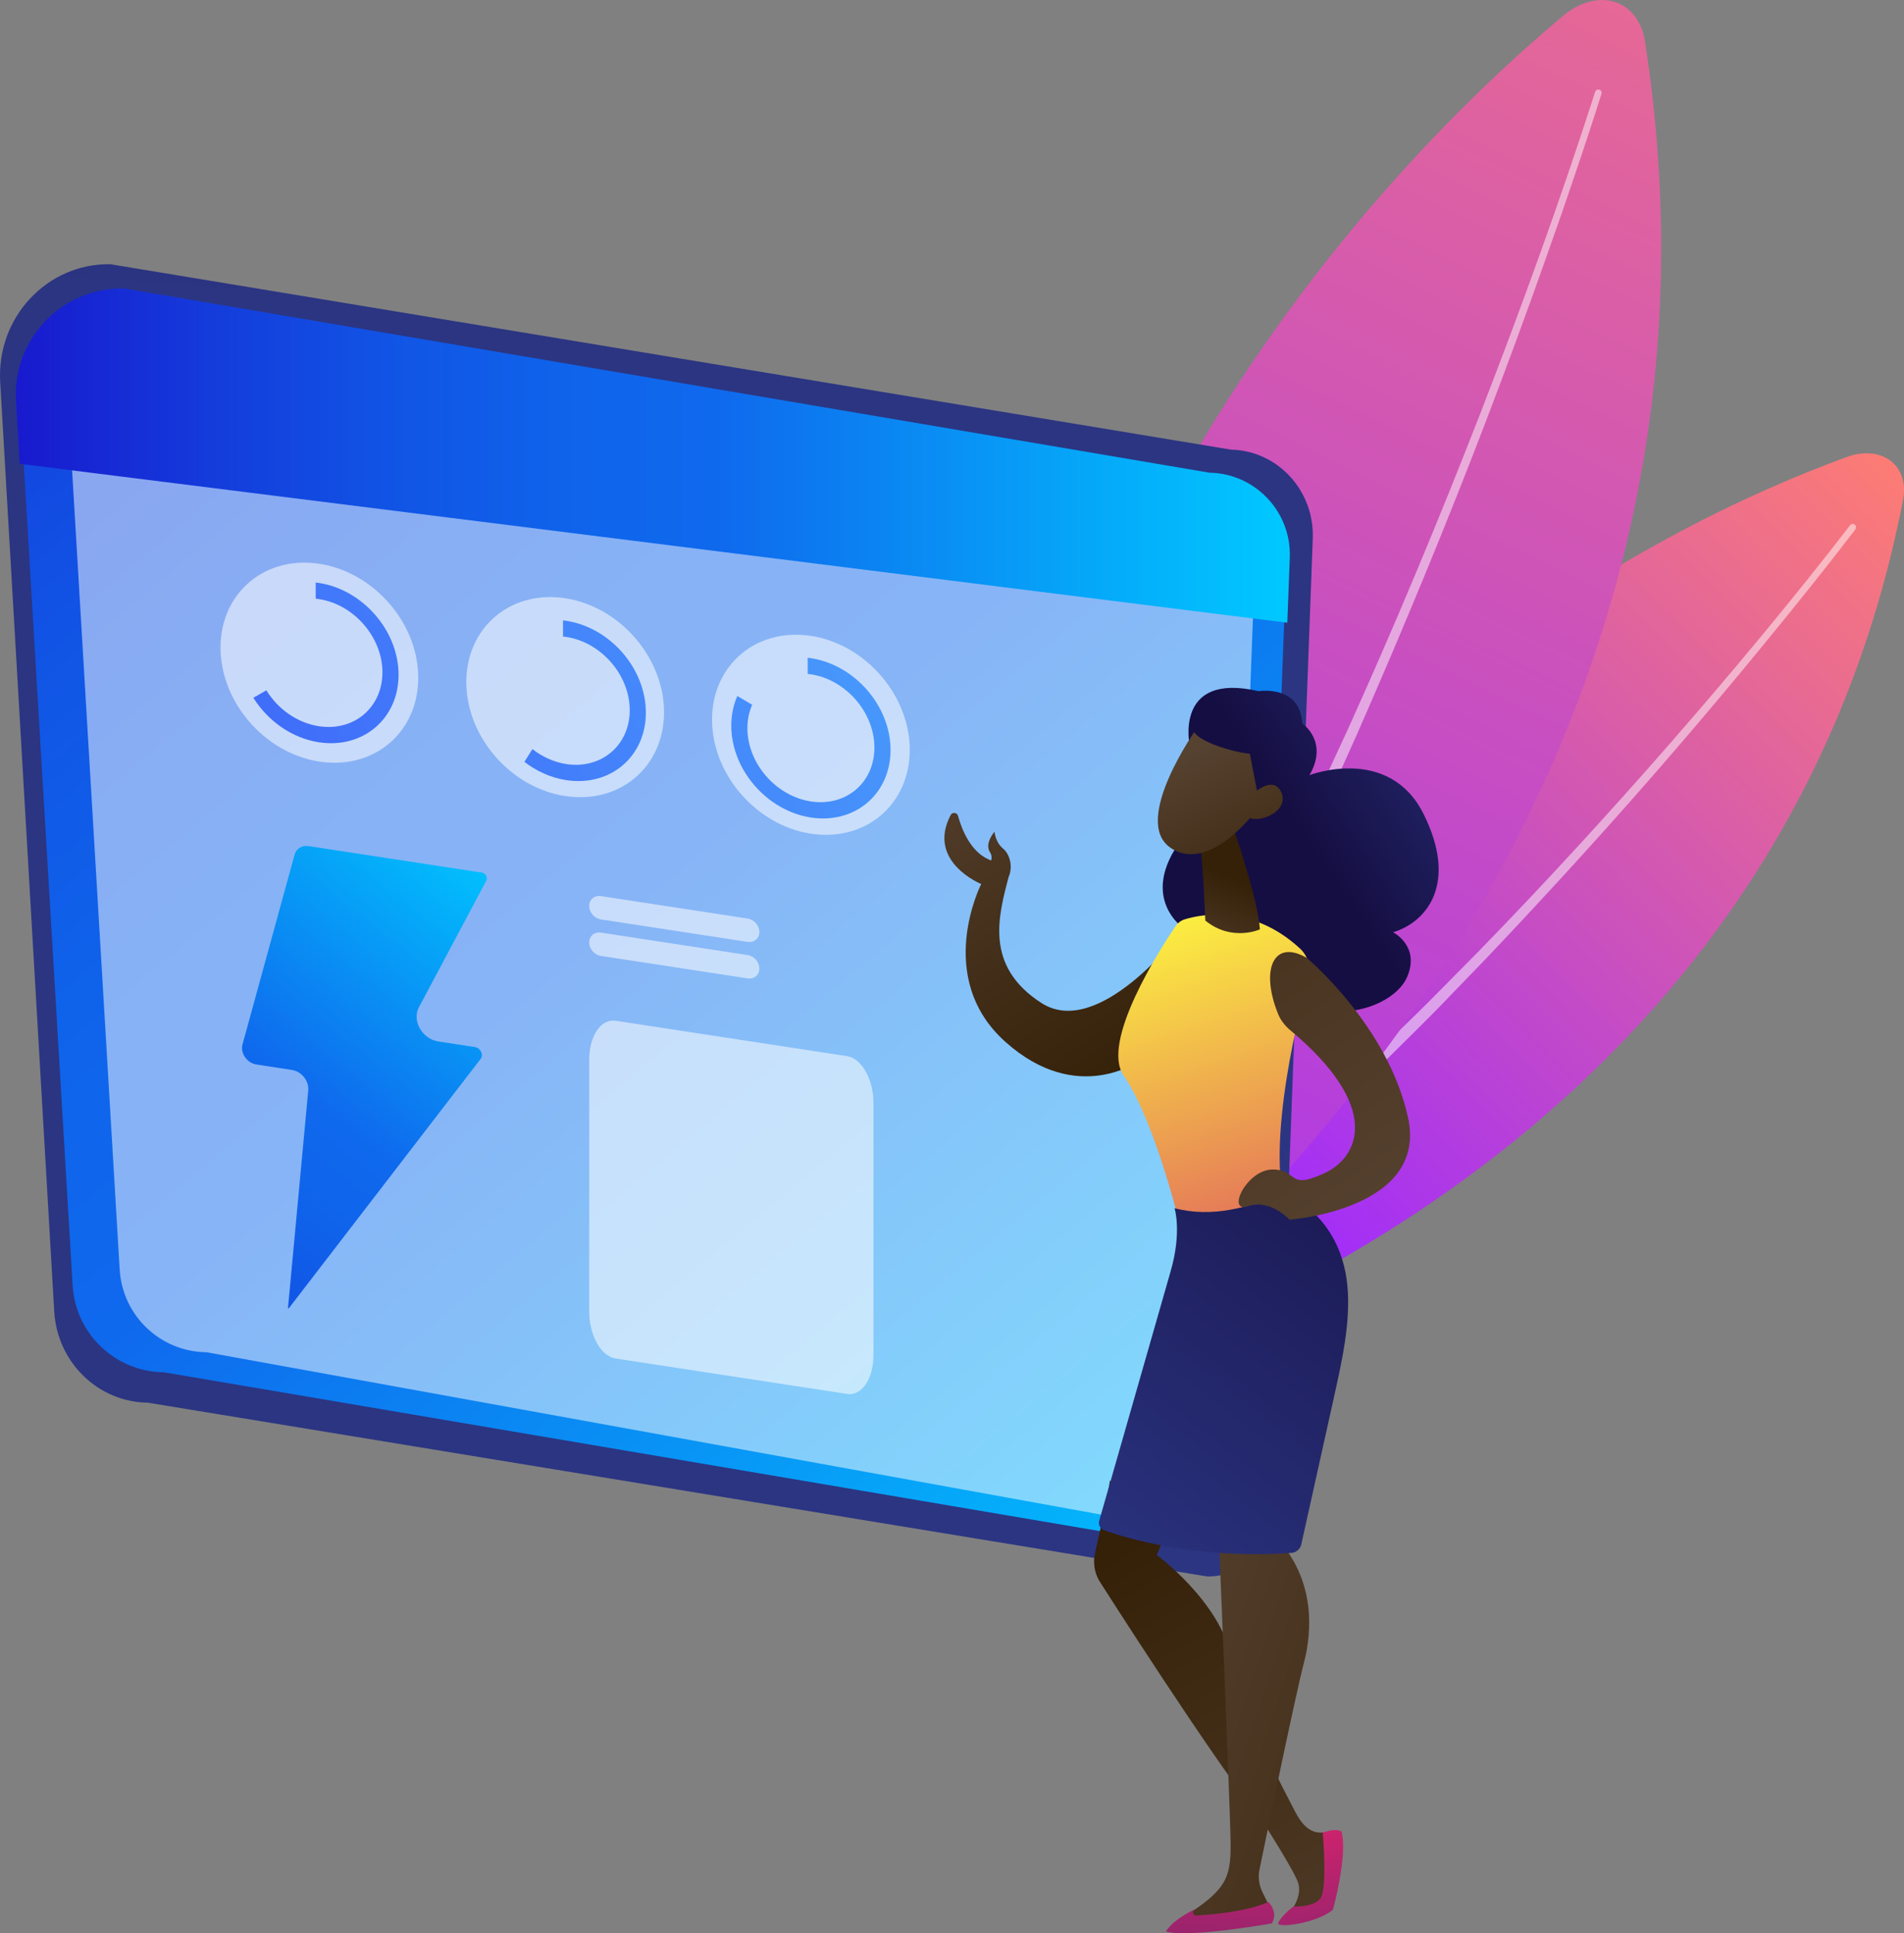<?xml version="1.0" encoding="UTF-8"?><svg id="Layer_2" xmlns="http://www.w3.org/2000/svg" xmlns:xlink="http://www.w3.org/1999/xlink" viewBox="0 0 283.33 287.56"><rect x="0" y="0" width="283.33" height="287.56" fill="#808080" stroke="none"/><defs><style>.cls-1{fill:url(#linear-gradient);}.cls-2{fill:url(#linear-gradient-8);}.cls-3{fill:url(#linear-gradient-9);}.cls-4{fill:url(#linear-gradient-3);}.cls-5{fill:url(#linear-gradient-4);}.cls-6{fill:url(#linear-gradient-2);}.cls-7{fill:url(#linear-gradient-6);}.cls-8{fill:url(#linear-gradient-7);}.cls-9{fill:url(#linear-gradient-5);}.cls-10{fill:url(#linear-gradient-14);}.cls-11{fill:url(#linear-gradient-18);}.cls-12{fill:url(#linear-gradient-22);}.cls-13{fill:url(#linear-gradient-20);}.cls-14{fill:url(#linear-gradient-21);}.cls-15{fill:url(#linear-gradient-15);}.cls-16{fill:url(#linear-gradient-19);}.cls-17{fill:url(#linear-gradient-16);}.cls-18{fill:url(#linear-gradient-17);}.cls-19{fill:url(#linear-gradient-13);}.cls-20{fill:url(#linear-gradient-12);}.cls-21{fill:url(#linear-gradient-10);}.cls-22{fill:url(#linear-gradient-11);}.cls-23{opacity:.54;}.cls-23,.cls-24{fill:#fff;}.cls-24{opacity:.5;}</style><linearGradient id="linear-gradient" x1="-2517.48" y1="-661.27" x2="-2520.48" y2="-514.61" gradientTransform="translate(-1925.81 -1300.46) rotate(-133.53) scale(1 -1)" gradientUnits="userSpaceOnUse"><stop offset="0" stop-color="#ff7e71"/><stop offset="1" stop-color="#a22ef8"/></linearGradient><linearGradient id="linear-gradient-2" x1="-1908.85" y1="-239.14" x2="-1905.23" y2="-567.72" gradientTransform="translate(-1671.48 -424.14) rotate(-153.39) scale(1 -1)" gradientUnits="userSpaceOnUse"><stop offset="0" stop-color="#a22ef8"/><stop offset="1" stop-color="#ff7e71"/></linearGradient><linearGradient id="linear-gradient-3" x1="101.13" y1="48.93" x2="109.36" y2="-72.84" gradientUnits="userSpaceOnUse"><stop offset="0" stop-color="#2b3582"/><stop offset="1" stop-color="#150e42"/></linearGradient><linearGradient id="linear-gradient-4" x1="-10841.85" y1="247.05" x2="-10627.55" y2="-8.79" gradientTransform="translate(-10648.34) rotate(-180) scale(1 -1)" gradientUnits="userSpaceOnUse"><stop offset="0" stop-color="#00c9ff"/><stop offset=".45" stop-color="#0f69ed"/><stop offset=".56" stop-color="#0f64eb"/><stop offset=".7" stop-color="#1155e5"/><stop offset=".84" stop-color="#143ddc"/><stop offset=".99" stop-color="#181ccf"/><stop offset="1" stop-color="#1919ce"/></linearGradient><linearGradient id="linear-gradient-5" x1="2.35" y1="67.76" x2="191.93" y2="67.76" gradientUnits="userSpaceOnUse"><stop offset="0" stop-color="#1919ce"/><stop offset=".01" stop-color="#181ccf"/><stop offset=".16" stop-color="#143ddc"/><stop offset=".3" stop-color="#1155e5"/><stop offset=".44" stop-color="#0f64eb"/><stop offset=".55" stop-color="#0f69ed"/><stop offset="1" stop-color="#00c9ff"/></linearGradient><linearGradient id="linear-gradient-6" x1="221.53" y1="99.75" x2="8.37" y2="292.67" gradientTransform="translate(0 -98.95) rotate(8.69) scale(1.01 .99) skewX(8.5)" gradientUnits="userSpaceOnUse"><stop offset="0" stop-color="#53d8ff"/><stop offset="1" stop-color="#3840f7"/></linearGradient><linearGradient id="linear-gradient-7" x1="205.67" y1="82.23" x2="-7.49" y2="275.15" xlink:href="#linear-gradient-6"/><linearGradient id="linear-gradient-8" x1="189.1" y1="63.92" x2="-24.06" y2="256.84" xlink:href="#linear-gradient-6"/><linearGradient id="linear-gradient-9" x1="71.53" y1="210.67" x2="10.55" y2="306.12" gradientTransform="translate(0 -98.95) rotate(8.69) scale(1.01 .99) skewX(8.5)" xlink:href="#linear-gradient-4"/><linearGradient id="linear-gradient-10" x1="9772.97" y1="369.93" x2="9815.92" y2="294.11" gradientTransform="translate(9986.17 28.24) rotate(-179.46) scale(1 -1)" gradientUnits="userSpaceOnUse"><stop offset="0" stop-color="#564230"/><stop offset="1" stop-color="#352008"/></linearGradient><linearGradient id="linear-gradient-11" x1="9823.01" y1="314.47" x2="9747.95" y2="338.47" gradientTransform="translate(9986.17 28.24) rotate(-179.46) scale(1 -1)" gradientUnits="userSpaceOnUse"><stop offset="0" stop-color="#564230"/><stop offset="1" stop-color="#352008"/></linearGradient><linearGradient id="linear-gradient-12" x1="254.19" y1="160.18" x2="251.63" y2="199.42" gradientTransform="translate(-92.22 181.46) rotate(-14.4)" gradientUnits="userSpaceOnUse"><stop offset="0" stop-color="#cb236d"/><stop offset="1" stop-color="#4c246d"/></linearGradient><linearGradient id="linear-gradient-13" x1="182.43" y1="272.86" x2="179.87" y2="312.11" gradientTransform="matrix(1, 0, 0, 1, 0, 0)" xlink:href="#linear-gradient-12"/><linearGradient id="linear-gradient-14" x1="1723.16" y1="9.01" x2="1684.84" y2="56.12" gradientTransform="translate(1848.65 313.84) rotate(-172.84) scale(1 -1)" xlink:href="#linear-gradient-11"/><linearGradient id="linear-gradient-15" x1="-7755.5" y1="786.18" x2="-7780.62" y2="816.03" gradientTransform="translate(7893.52 1515.17) rotate(16.22)" xlink:href="#linear-gradient-3"/><linearGradient id="linear-gradient-16" x1="175.07" y1="134.15" x2="197.36" y2="201.02" gradientUnits="userSpaceOnUse"><stop offset="0" stop-color="#fdf53f"/><stop offset="1" stop-color="#d93c65"/></linearGradient><linearGradient id="linear-gradient-17" x1="-7791.88" y1="838.81" x2="-7789.83" y2="824.28" gradientTransform="translate(7893.52 1515.17) rotate(16.22)" gradientUnits="userSpaceOnUse"><stop offset="0" stop-color="#564230"/><stop offset="1" stop-color="#352008"/></linearGradient><linearGradient id="linear-gradient-18" x1="-7801.27" y1="807.67" x2="-7782.13" y2="829.67" gradientTransform="translate(7893.52 1515.17) rotate(16.22)" xlink:href="#linear-gradient-11"/><linearGradient id="linear-gradient-19" x1="-7767.53" y1="776.05" x2="-7792.66" y2="805.9" gradientTransform="translate(7893.52 1515.17) rotate(16.22)" xlink:href="#linear-gradient-3"/><linearGradient id="linear-gradient-20" x1="-7796.48" y1="803.51" x2="-7777.34" y2="825.51" gradientTransform="translate(7893.52 1515.17) rotate(16.22)" xlink:href="#linear-gradient-11"/><linearGradient id="linear-gradient-21" x1="159.9" y1="235.9" x2="222.31" y2="156.22" xlink:href="#linear-gradient-3"/><linearGradient id="linear-gradient-22" x1="1644.97" y1="77.06" x2="1720.72" y2="-9.58" gradientTransform="translate(1848.65 313.84) rotate(-172.84) scale(1 -1)" gradientUnits="userSpaceOnUse"><stop offset="0" stop-color="#564230"/><stop offset="1" stop-color="#352008"/></linearGradient></defs><g id="Layer_1-2"><g><g><g><path class="cls-1" d="M274.8,67.98c2.47-.9,4.89-.69,6.53,.56,1.64,1.25,2.33,3.4,1.86,5.82-17.29,88.89-95.6,121.8-124.45,131.04-2.58,.83-5.02,.44-6.57-1.03-1.54-1.47-1.99-3.85-1.21-6.39,26.93-87.22,97.62-120.44,123.84-130Z"/><path class="cls-24" d="M276.11,78.72c-2.14,2.8-4.3,5.56-6.5,8.31l-3.3,4.11-3.33,4.08c-4.44,5.45-8.97,10.82-13.55,16.15-9.17,10.66-18.64,21.05-28.32,31.24l-7.33,7.58c-2.46,2.51-4.99,4.96-7.48,7.44l-3.75,3.71-3.84,3.62-3.84,3.62c-1.29,1.2-2.54,2.44-3.87,3.59l-7.88,7.03-1.97,1.76-2.03,1.69-4.05,3.39-4.05,3.39-1.01,.85-1.04,.81-2.09,1.62-8.35,6.48c-.56,.43-1.37,.33-1.8-.23-.43-.56-.33-1.37,.23-1.8,0,0,.01-.01,.02-.02l.04-.03c11.27-8.29,22.18-17.1,32.63-26.44,1.34-1.13,2.59-2.36,3.89-3.53l3.86-3.56,3.87-3.56,3.78-3.65c2.51-2.45,5.06-4.86,7.54-7.34l7.4-7.48c9.79-10.05,19.28-20.4,28.52-30.96,9.22-10.57,18.23-21.36,26.8-32.46h0c.17-.22,.47-.26,.69-.09,.21,.17,.25,.47,.09,.69Z"/></g><g><path class="cls-6" d="M232.63,2.33c2.44-2.04,5.27-2.79,7.65-2.05,2.38,.75,4.04,2.91,4.5,5.86,16.83,108.17-58.69,177.74-87.71,200.08-2.59,2-5.53,2.56-7.89,1.52-2.36-1.04-3.85-3.56-4-6.77C139.99,90.74,206.73,23.96,232.63,2.33Z"/><path class="cls-24" d="M238.32,13.93c-1.28,4.06-2.61,8.09-3.98,12.11l-2.06,6.03-2.12,6.01c-2.82,8.01-5.77,15.98-8.79,23.92-6.06,15.87-12.57,31.57-19.4,47.13l-5.23,11.62c-.43,.97-.88,1.93-1.34,2.89l-1.37,2.88-2.74,5.76-2.75,5.75-2.88,5.69-2.88,5.69c-.97,1.89-1.89,3.81-2.92,5.67l-6.08,11.22-1.52,2.8-1.61,2.75-3.22,5.51-3.22,5.51-.81,1.38-.85,1.35-1.71,2.69-6.86,10.77c-.38,.6-1.17,.77-1.77,.39s-.77-1.17-.39-1.77h0s.03-.06,.03-.06l6.92-10.64,1.73-2.66,.86-1.33,.81-1.36,3.26-5.45,3.26-5.45,1.63-2.73,1.54-2.78,6.17-11.11c1.05-1.84,1.98-3.75,2.97-5.62l2.93-5.64,2.93-5.64,2.8-5.71,2.79-5.71,1.4-2.86c.47-.95,.93-1.91,1.37-2.87l5.34-11.55c6.99-15.45,13.53-31.12,19.69-46.93,6.14-15.82,11.94-31.78,17.12-47.92h0c.08-.27,.36-.41,.62-.32,.26,.08,.4,.36,.32,.62Z"/></g></g><g><g><path class="cls-4" d="M183.11,66.87L16.42,39.3C7.02,39.14-.53,47.21,.03,56.82L8.07,195.07c.44,7.57,6.53,13.49,13.93,13.57l157.64,25.85c5.55,.05,10.13-4.42,10.34-10.09l5.37-144.29c.27-7.14-5.25-13.11-12.23-13.23Z"/><path class="cls-5" d="M179.53,70.4L18.94,43.02c-9.16-.15-16.51,7.52-15.96,16.66l7.83,131.53c.43,7.2,6.36,12.84,13.57,12.91l151.78,25.74c5.4,.05,9.86-4.2,10.07-9.6l5.23-137.28c.26-6.79-5.12-12.47-11.92-12.58Z"/><path class="cls-24" d="M175.28,74.93L25.55,47.73c-8.72-.14-15.72,7.16-15.2,15.87l7.46,125.25c.41,6.85,6.05,12.22,12.92,12.29l141.34,25.64c5.14,.05,9.39-4,9.59-9.14l4.98-130.72c.25-6.47-4.87-11.88-11.35-11.98Z"/><path class="cls-9" d="M18.41,42.91l161.55,27.4c6.83,.11,12.23,5.82,11.97,12.64l-.37,9.68L2.94,68.99l-.56-9.35c-.55-9.18,6.83-16.89,16.03-16.73Z"/></g><g><g><path class="cls-23" d="M89.42,138.72l21.84,3.34c.96,.15,1.74,1.04,1.74,2s-.78,1.62-1.74,1.47l-21.84-3.34c-.96-.15-1.74-1.04-1.74-2s.78-1.62,1.74-1.47Z"/><path class="cls-23" d="M89.42,133.29l21.84,3.34c.96,.15,1.74,1.04,1.74,2s-.78,1.62-1.74,1.47l-21.84-3.34c-.96-.15-1.74-1.04-1.74-2s.78-1.62,1.74-1.47Z"/></g><path class="cls-23" d="M91.6,151.83l34.46,5.27c2.16,.33,3.92,3.45,3.92,6.97v37.5c0,3.52-1.75,6.1-3.92,5.77l-34.46-5.27c-2.16-.33-3.92-3.45-3.92-6.97v-37.5c0-3.52,1.75-6.1,3.92-5.77Z"/><g><ellipse class="cls-23" cx="120.67" cy="109.28" rx="13.63" ry="15.88" transform="translate(-42.12 111.13) rotate(-42.81)"/><ellipse class="cls-23" cx="84.1" cy="103.69" rx="13.63" ry="15.88" transform="translate(-48.06 84.78) rotate(-42.81)"/><ellipse class="cls-23" cx="47.53" cy="98.58" rx="13.63" ry="15.88" transform="translate(-54.34 58.57) rotate(-42.82)"/><g><path class="cls-7" d="M111.93,104.83c-.46,1.04-.71,2.21-.71,3.48,0,5.22,4.23,10.1,9.45,10.9,5.22,.8,9.45-2.79,9.45-8.01s-4.23-10.1-9.45-10.9c-.16-.02-.32-.04-.48-.06v-2.4c.16,.02,.32,.04,.48,.06,6.54,1,11.85,7.11,11.85,13.66s-5.3,11.04-11.85,10.04c-6.54-1-11.85-7.12-11.85-13.66,0-1.61,.32-3.1,.9-4.41l2.2,1.29Z"/><path class="cls-8" d="M79.22,111.42c1.46,1.14,3.18,1.94,5.04,2.23,5.22,.8,9.45-2.79,9.45-8.01s-4.23-10.1-9.45-10.9c-.16-.02-.32-.04-.48-.06v-2.4c.16,.02,.32,.04,.48,.06,6.54,1,11.85,7.11,11.85,13.66s-5.3,11.04-11.85,10.04c-2.28-.35-4.42-1.32-6.22-2.72l1.19-1.9Z"/><path class="cls-2" d="M39.64,102.69c1.7,2.76,4.57,4.84,7.82,5.33,5.22,.8,9.45-2.79,9.45-8.01s-4.23-10.1-9.45-10.9c-.16-.02-.32-.04-.48-.06v-2.4c.16,.02,.32,.04,.48,.06,6.54,1,11.85,7.12,11.85,13.66s-5.3,11.04-11.85,10.04c-4.05-.62-7.62-3.2-9.76-6.62l1.94-1.11Z"/></g></g><path class="cls-3" d="M42.94,194.63s-.06-.02-.08-.05c0,0-.01-.02,0-.06l3.01-32.34c.06-.67-.17-1.39-.63-1.96-.46-.58-1.12-.97-1.8-1.07l-5.28-.81c-.67-.1-1.29-.5-1.7-1.09-.41-.59-.55-1.29-.37-1.91l7.75-28.22c.25-.89,1.09-1.41,2.05-1.27l25.8,3.94c.38,.06,.58,.34,.64,.46,.07,.12,.2,.43,.04,.74l-10.04,18.85c-.49,.93-.44,2.1,.15,3.14,.59,1.04,1.61,1.76,2.73,1.93l5.44,.83c.4,.06,.74,.32,.93,.7,.18,.38,.16,.78-.06,1.07l-28.52,37.06s-.04,.03-.05,.03Z"/></g></g><g><path class="cls-21" d="M193.83,284.83l4.12-2-.16-10.44s-1,.33-1.87,.15c-2.04-.43-2.98-2.67-3.87-4.37-2.98-5.71-7.24-14.26-8.81-21.65-1.78-8.4-11.11-15.22-11.11-15.22l1.64-3.87-8.63-7.2c.03,.82-1.41,7.32-2.19,10.78-.32,1.39-.1,2.85,.61,4.1,0,0,16.85,26.49,24.35,35.86,0,0,4.91,7.63,5.31,9.24s-.52,3.31-1.18,4.06l1.79,.56Z"/><path class="cls-22" d="M181.33,227.51s1.65,39.94,1.78,45.74c.13,5.8-.35,7.53-6.16,11.37l1.15,2.17s-.02-.11,7.52-1.29c4.33-.68,3.37-1.74,3.37-1.74l-1.15-2.36c-.5-1.03-.65-2.2-.42-3.32,1.25-6.08,5.44-26.3,6.59-30.65,1.35-5.14,1.45-12-3.25-17.75-4.69-5.75-9.42-2.17-9.42-2.17Z"/><path class="cls-20" d="M190.21,286.05c-.32,.76,5.61,.13,8.14-2,0,0,2.22-7.99,1.29-11.58,0,0-.51-.65-2.81,.12,0,0,.77,8.59-.41,9.88-1.18,1.29-3.95,1.11-3.95,1.11,0,0-1.79,1.34-2.26,2.47Z"/><path class="cls-19" d="M188.74,282.9s1.56,1.51,.51,3.2c0,0-12.38,2.19-15.74,1.2,0,0,.7-1.59,4.48-3.4l-.28,.21c-.35,.27-.15,.84,.3,.81,2.49-.14,7.65-.6,10.73-2.02Z"/><path class="cls-10" d="M141.46,121.24c.25-.48,.96-.4,1.1,.12,.53,1.92,1.82,5.27,4.53,6.46,.14,.06,.27,.12,.39,.18,.12-.37,.12-.8-.17-1.25-.84-1.29,.68-3.04,.68-3.04,0,0,.1,1.55,1.28,2.52,1.01,.84,1.5,2.71,.81,4.24-1.47,5.69-3.66,13.22,4.89,18.72,8.55,5.5,20.59-10.38,20.59-10.38l-5.98,18.94s-9.22,6.81-19.95-2.76c-10.73-9.57-3.62-23.5-3.62-23.5,0,0-8.18-3.3-4.55-10.25Z"/><path class="cls-15" d="M177.05,110.98s-2.48-11.11,10.25-8.17c0,0,6.18-1.01,6.49,4.82,0,0,3.98,2.62,1.07,7.67,0,0,11.83-4.57,16.99,5.8,5.16,10.37,.42,16.08-4.55,17.57,0,0,4.03,2.02,2.12,6.59-1.91,4.56-11.56,7.78-17.26,2.23,0,0-16.22,2.14-15.9-9.31,0,0-7.54-4.87,.38-14.34,7.92-9.47,.4-12.85,.4-12.85Z"/><path class="cls-17" d="M176.35,136.73c2.56-.77,10-2.18,17.09,4.35,1.2,1.11,1.69,2.79,1.26,4.37-1.9,7-6.92,27.7-2.52,36.65,0,0-7.76,8.55-16.22,1.66,0,0-3.8-16.55-8.77-23.81-3.43-5.01,5.47-18.83,7.73-22.17,.34-.51,.84-.88,1.43-1.05Z"/><path class="cls-18" d="M183.41,122.82s3.78,10.7,4.07,15.42c0,0-4.18,1.9-8.12-1.31,0,0-.41-10.69-1.01-12.6l5.06-1.51Z"/><path class="cls-11" d="M178.16,108.23s-9.89,13.84-3.98,17.87c5.91,4.02,12.96-5.82,12.96-5.82,0,0,2.3-7.58-.1-10.15-2.4-2.57-8.87-1.9-8.87-1.9Z"/><path class="cls-16" d="M182.74,104.92s-4.54,1.08-5.18,3.13c-.64,2.06,6.44,3.96,8.43,4.06l1.6,8.3s4.73-7.81,2.85-12.31c-1.87-4.51-7.7-3.17-7.7-3.17Z"/><path class="cls-13" d="M185.22,119.26s3.85-4.46,5.38-1.55c1.53,2.91-3.47,5.09-5.2,3.66l-.19-2.11Z"/><path class="cls-14" d="M174.79,179.73s1.11,3.55-.6,9.4l-10.62,37.08c-.17,.58,.15,1.19,.72,1.4,3.18,1.14,13.62,4.36,27.87,3.38,.72-.05,1.32-.56,1.48-1.26,.94-4.23,4.14-18.65,4.8-21.62,2.51-11.29,5.32-23.47-7.03-30.84-5.69,2.44-11,3.87-16.63,2.45Z"/><path class="cls-12" d="M194.45,142.48s12.08,10.04,15.08,23.76c3,13.72-17.66,15.18-17.66,15.18,0,0-2.8-3.13-6.13-2.01-3.33,1.12-.26-5.46,3.64-5.45,3.89,.02,2.09,3.1,7.6,.6,5.37-2.43,8.68-9.95-5.01-21.35-.79-.66-1.43-1.5-1.81-2.46-2.66-6.7-.55-11.09,4.29-8.27Z"/></g></g></g></svg>